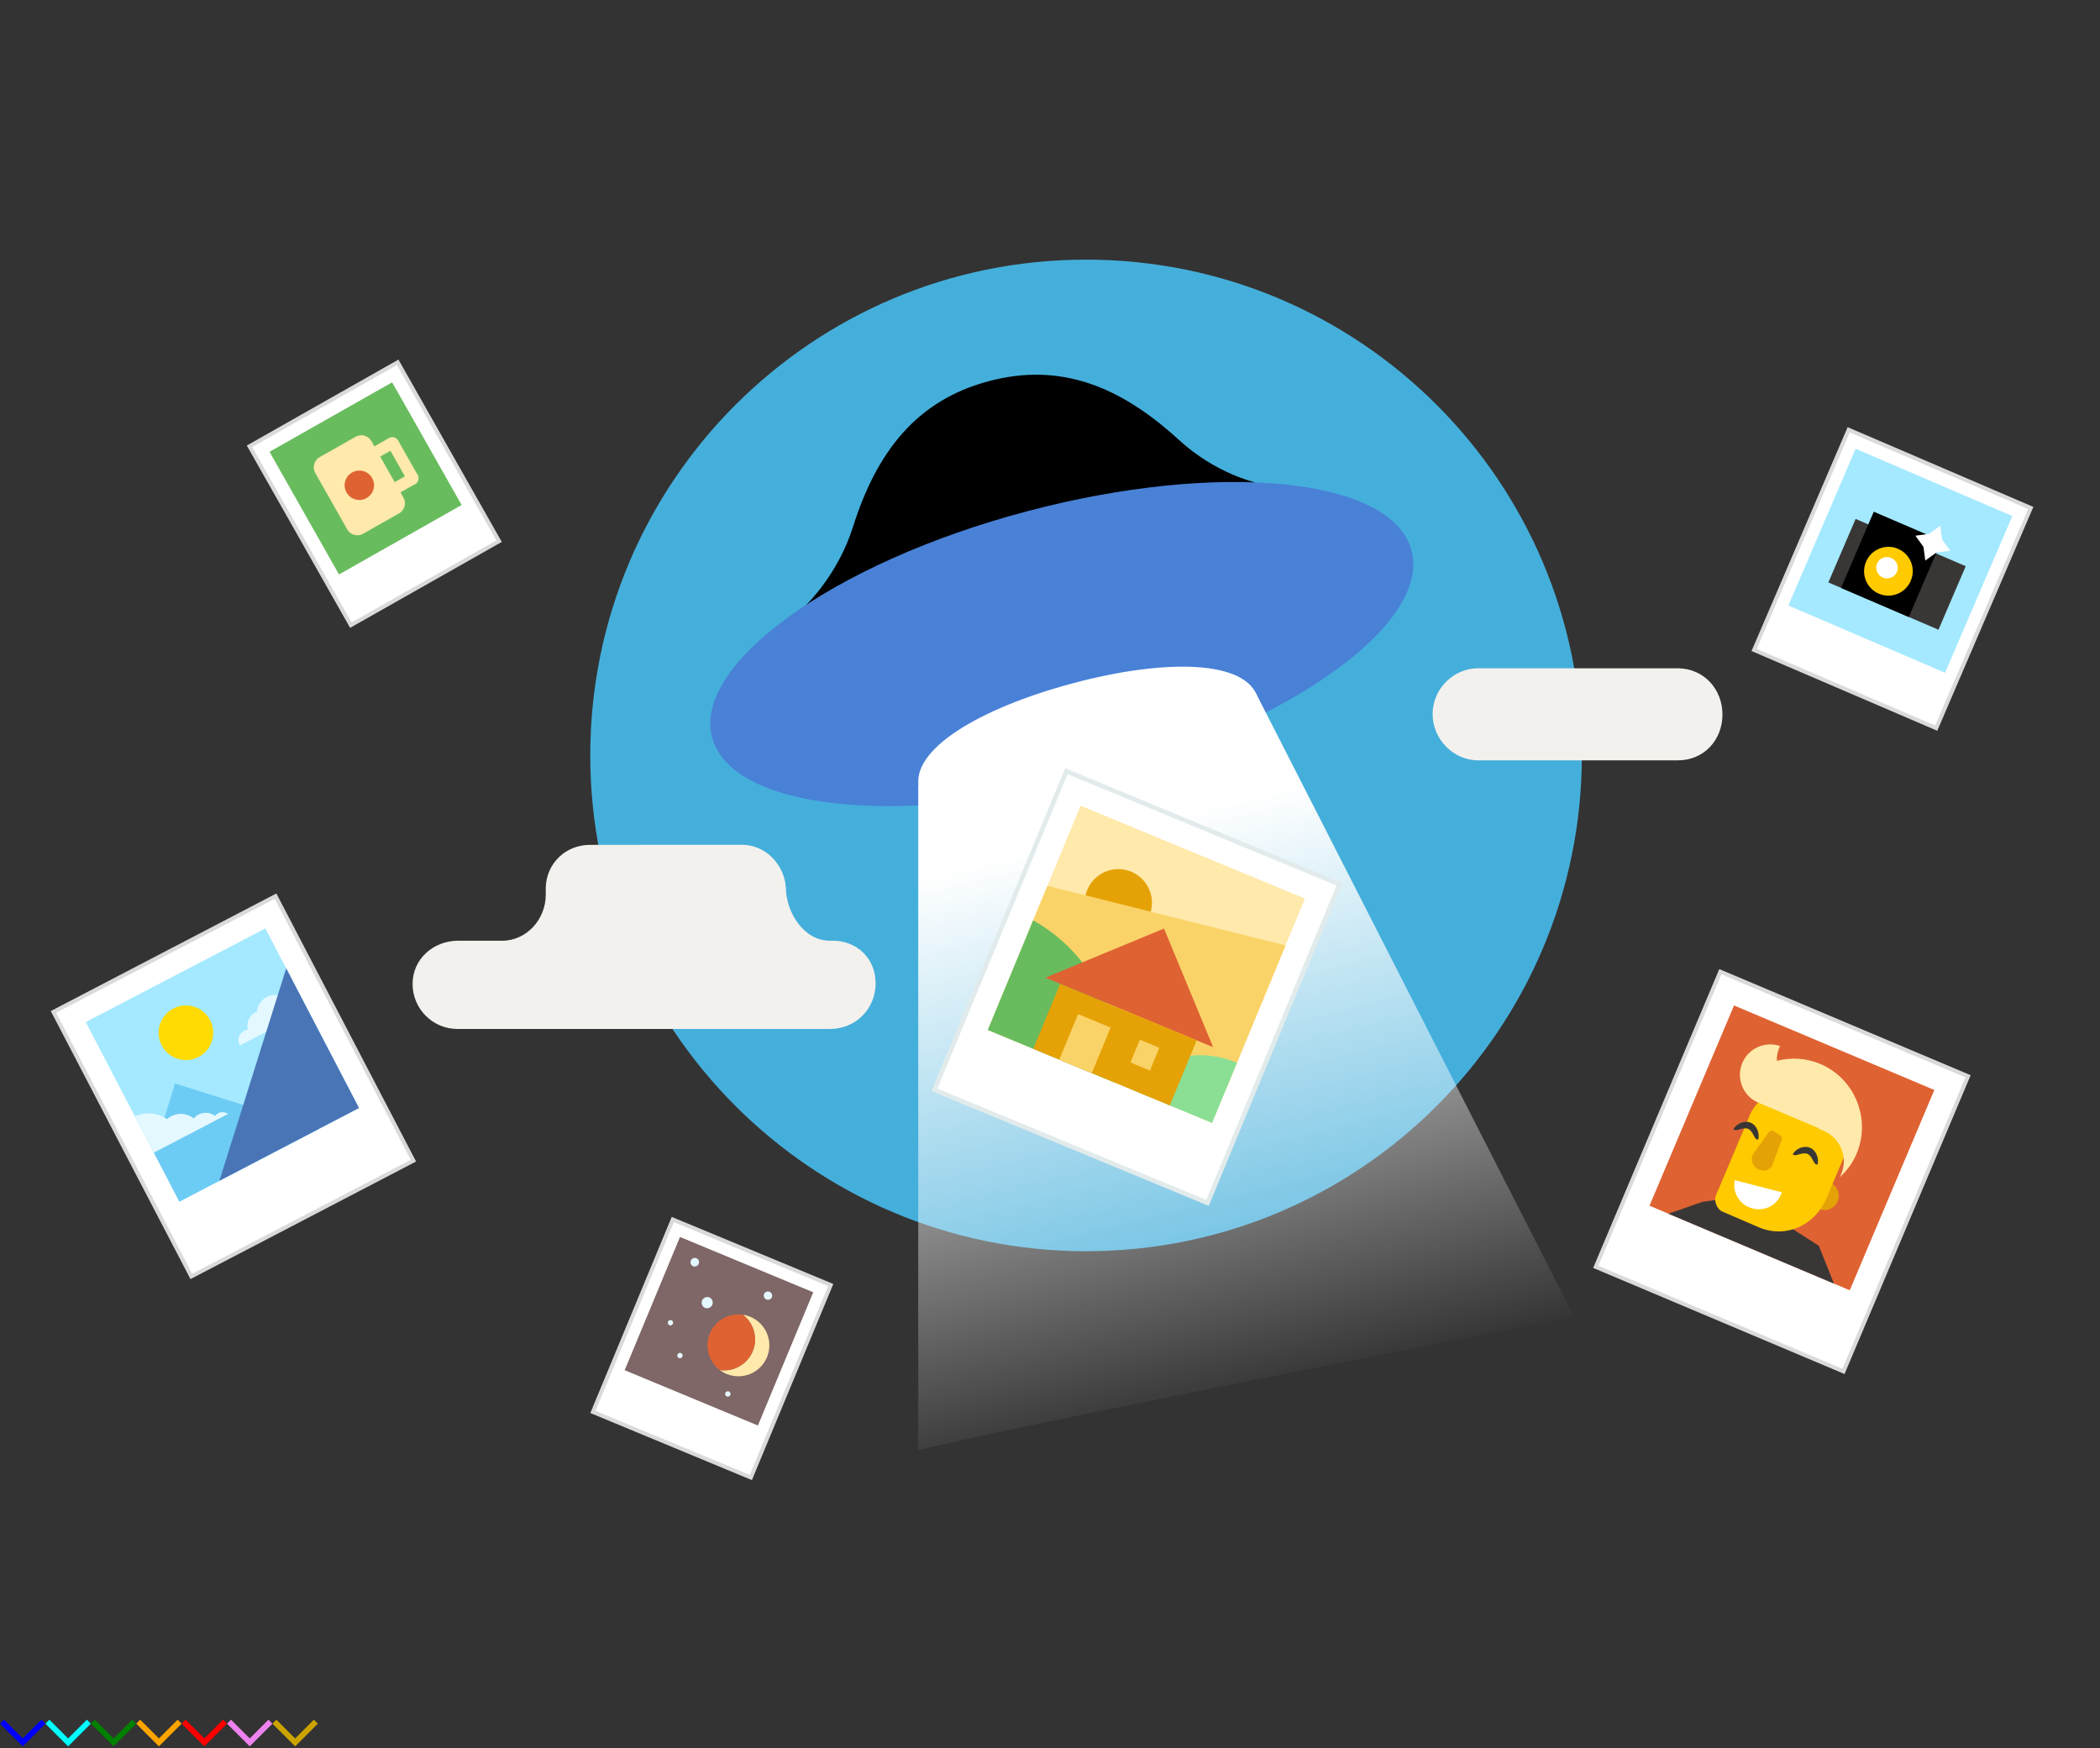 <?xml version="1.0" encoding="utf-8"?><svg width="370" height="308" viewBox="0 0 370 308" xmlns="http://www.w3.org/2000/svg" xmlns:xlink="http://www.w3.org/1999/xlink"><rect x="0" y="0" width="370" height="308" fill="#333333" stroke="none"/><svg width="8" height="5" viewBox="0 0 8 5" id=".advanced-search_light_yes .dropdown_applied_yes .filter-color_color_blue .button__text:after" y="303"><path fill="#00f" fill-rule="evenodd" d="M8 .7L7.3 0 4 3.3.7 0 0 .7l4 4 4-4z"/></svg><svg width="8" height="5" viewBox="0 0 8 5" id=".advanced-search_light_yes .dropdown_applied_yes .filter-color_color_cyan .button__text:after" x="8" y="303"><path fill="#0ff" fill-rule="evenodd" d="M8 .7L7.3 0 4 3.3.7 0 0 .7l4 4 4-4z"/></svg><svg width="8" height="5" viewBox="0 0 8 5" id=".advanced-search_light_yes .dropdown_applied_yes .filter-color_color_green .button__text:after" x="16" y="303"><path fill="green" fill-rule="evenodd" d="M8 .7L7.3 0 4 3.3.7 0 0 .7l4 4 4-4z"/></svg><svg width="8" height="5" viewBox="0 0 8 5" id=".advanced-search_light_yes .dropdown_applied_yes .filter-color_color_orange .button__text:after" x="24" y="303"><path fill="orange" fill-rule="evenodd" d="M8 .7L7.3 0 4 3.3.7 0 0 .7l4 4 4-4z"/></svg><svg width="8" height="5" viewBox="0 0 8 5" id=".advanced-search_light_yes .dropdown_applied_yes .filter-color_color_red .button__text:after" x="32" y="303"><path fill="red" fill-rule="evenodd" d="M8 .7L7.3 0 4 3.3.7 0 0 .7l4 4 4-4z"/></svg><svg width="8" height="5" viewBox="0 0 8 5" id=".advanced-search_light_yes .dropdown_applied_yes .filter-color_color_violet .button__text:after" x="40" y="303"><path fill="violet" fill-rule="evenodd" d="M8 .7L7.3 0 4 3.3.7 0 0 .7l4 4 4-4z"/></svg><svg width="8" height="5" viewBox="0 0 8 5" id=".advanced-search_light_yes .dropdown_applied_yes .filter-color_color_yellow .button__text:after" x="48" y="303"><path fill="#cca300" fill-rule="evenodd" d="M8 .7L7.3 0 4 3.3.7 0 0 .7l4 4 4-4z"/></svg><svg width="370" height="303" viewBox="0 0 370 303" id=".disk-domik__img"><path fill="#45AFDB" d="M278.706 133.104c0 48.245-39.11 87.355-87.355 87.355-48.242 0-87.353-39.114-87.353-87.358 0-48.246 39.11-87.355 87.356-87.355 48.246 0 87.356 39.108 87.356 87.354"/><path d="M207.71 77.506c-10.336-9.467-20.918-13.716-33.554-10.33-12.636 3.385-19.676 12.356-23.892 25.722-2.668 8.458-8.297 13.754-8.297 13.754l39.793-11.097 39.42-10.562s-6.932-1.497-13.47-7.487"/><path fill="#4981D7" d="M248.688 96.943c-3.46-12.824-33.84-15.85-67.86-6.824-34.05 9.033-58.812 26.944-55.357 39.84 2.395 8.925 17.744 13.16 38.27 11.845-.84-.752-1.413-1.64-1.696-2.693-1.872-6.988 10.59-14.21 26.963-18.597s30.68-4.154 32.507 2.662c.283 1.055.23 2.108-.126 3.182 18.49-9.145 29.718-20.468 27.302-29.42"/><path fill="#fff" d="M194.66 141.745c16.486-4.418 28.804-11.845 26.976-18.662-1.826-6.816-16.206-7.09-32.693-2.673-16.486 4.417-28.818 11.788-26.976 18.662 1.843 6.875 16.208 7.09 32.693 2.673"/><path fill="#fff" stroke="#DADADA" stroke-width=".7" stroke-miterlimit="10" d="M132.29 260.328l-27.824-11.55 14.077-33.91 27.823 11.55z"/><path fill="#7F6767" d="M133.537 251.168l-23.476-9.746 9.748-23.477 23.476 9.746z"/><path fill="#FFE9AB" d="M132.19 232.012c-.433-.18-.878-.3-1.323-.364a5.447 5.447 0 0 1 1.75 6.44 5.451 5.451 0 0 1-5.797 3.305c.36.27.758.5 1.192.68a5.445 5.445 0 0 0 7.12-2.942 5.443 5.443 0 0 0-2.942-7.116"/><path fill="#DF6232" d="M132.617 238.087a5.452 5.452 0 0 0-1.75-6.44 5.456 5.456 0 0 0-5.797 3.308 5.452 5.452 0 0 0 1.75 6.438 5.447 5.447 0 0 0 5.797-3.306"/><path fill="#E4F8FF" d="M123.096 222.696a.744.744 0 1 1-1.375-.572.747.747 0 1 1 1.378.575m12.89 5.89a.748.748 0 0 1-1.38-.572.748.748 0 0 1 1.382.574m-10.49 1.302a.999.999 0 0 1-1.302.538.998.998 0 0 1 .767-1.84c.507.21.746.794.537 1.302m-5.272 9.13a.47.47 0 1 1-.869-.359.471.471 0 0 1 .87.362m8.48 6.58a.472.472 0 1 1 0-.001m-10.154-12.37a.473.473 0 0 1-.616.256.472.472 0 0 1 .36-.872.47.47 0 0 1 .256.616"/><path fill="#F3F1ED" d="M154.274 173.26c0-4.347-3.244-7.514-7.577-7.514h-.554c-4.347 0-7.64-4.733-7.694-9.465h-.016c-.17-3.38-3.06-7.434-7.794-7.434l-26.66.01c-4.274 0-7.65 3.195-7.82 7.427v1.353c0 4.347-3.38 8.113-7.67 8.113h-7.76c-4.382 0-8.035 3.226-8.035 7.61s3.536 7.94 7.918 7.94h65.583c4.728 0 8.08-3.69 8.08-8.037"/><linearGradient id="ha" gradientUnits="userSpaceOnUse" x1="411.379" y1="-20.118" x2="438.423" y2="-129.194" gradientTransform="matrix(1 0 0 -1 -218 118)"><stop offset=".076" stop-color="#fff"/><stop offset="1" stop-color="#fff" stop-opacity="0"/></linearGradient><path fill="url(#ha)" d="M161.786 138.364V255.5c23.2-5.632 115.64-23.366 115.566-23.497l-56.19-110.096-59.376 16.457z"/><path fill="#fff" d="M72.837 204.504l-39.13 20.394-24.29-46.608 39.128-20.394z"/><path fill="#fff" stroke="#DADADA" stroke-width=".7" stroke-miterlimit="10" d="M72.837 204.504l-39.13 20.394-24.29-46.608 39.128-20.394z"/><path fill="#A4E9FF" d="M63.25 195.233L31.6 211.728 15.107 180.08l31.648-16.495z"/><path fill="#FFDB03" d="M37.022 179.748a4.808 4.808 0 1 1-8.528 4.444 4.807 4.807 0 1 1 8.528-4.444"/><path fill="#6DCCF4" d="M31.61 211.72l-4.5-8.634 3.71-12.186 25.4 7.99z"/><path fill="#E4F8FF" d="M46.99 175.664a3.198 3.198 0 0 0-1.71 2.574 2.713 2.713 0 0 0-1.61 3.155c-.188.035-.38.077-.558.17-.965.503-1.444 1.497-.843 2.648l7.96-4.15.35.68c.93-1.025 1.173-2.44.556-3.623-.817-1.57-2.58-2.27-4.15-1.45"/><path fill="#4975B7" d="M38.65 208.05l11.778-37.432 12.828 24.605z"/><path fill="#E4F8FF" d="M38.526 196.12c-.246.128-.51.29-.645.508a2.707 2.707 0 0 0-3.734.437 3.695 3.695 0 0 0-4.004-.382c-.27.142-.5.307-.72.5-1.616-1.137-3.882-1.327-5.65-.507l3.343 6.412 13.09-6.825c.003 0-.878-.558-1.676-.143"/><path fill="#F3F1ED" d="M303.482 125.905c0-4.37-3.143-8.106-7.876-8.16H260.45c-4.407 0-8.036 3.662-8.036 8.068 0 4.407 3.63 8.156 8.035 8.156h35.154c4.732 0 7.876-3.695 7.876-8.067"/><path fill="#fff" stroke="#DADADA" stroke-width=".7" stroke-miterlimit="10" d="M87.93 95.35l-26.11 14.796L43.96 78.63l26.112-14.795z"/><path fill="#69BC5E" d="M81.336 88.977l-21.61 12.242-12.243-21.614 21.61-12.242z"/><path fill="#FFE9AB" d="M70.082 77.505l-.9.51-.512-.9-3.603 2.04 1.02 1.8 2.704-1.53 2.55 4.502-2.7 1.53 1.02 1.8 3.604-2.04-.51-.9.9-.51zm-4.622.24a2.067 2.067 0 0 0-2.82-.78l-6.303 3.57a2.066 2.066 0 0 0-.78 2.82c.186.33 5.425 9.574 5.61 9.904a2.076 2.076 0 0 0 2.82.78l6.305-3.574a2.067 2.067 0 0 0 .78-2.82c-.19-.33-5.427-9.574-5.613-9.904"/><path fill="#DF6232" d="M65.563 84.227a2.587 2.587 0 0 1-4.502 2.55 2.588 2.588 0 1 1 4.505-2.55"/><path fill="#fff" stroke="#DADADA" stroke-width=".7" stroke-miterlimit="10" d="M341.146 128.297l-32.084-13.774 16.657-38.8L357.8 89.497z"/><path fill="#A4E9FF" d="M342.7 118.535l-27.607-11.853 11.853-27.61 27.608 11.854z"/><path fill="#393736" d="M341.54 110.953l-19.4-8.33 4.804-11.19 19.4 8.328z"/><path d="M336.312 108.716l-11.938-5.125 5.766-13.43 11.94 5.127z"/><path fill="#fff" d="M339.222 98.76l-.326-2.403-1.418-1.966 2.403-.324 1.97-1.418.326 2.403 1.417 1.966-2.4.327z"/><path fill="#FFCA00" d="M336.662 102.315a4.277 4.277 0 1 1-7.86-3.374 4.275 4.275 0 1 1 7.857 3.377"/><path fill="#fff" d="M334.23 100.754a1.903 1.903 0 0 1-2.497.997 1.897 1.897 0 0 1-.997-2.493 1.901 1.901 0 0 1 3.493 1.498"/><path fill="#fff" stroke="#DADADA" stroke-width=".7" stroke-miterlimit="10" d="M324.804 241.636l-43.645-18.424 21.95-52.005 43.645 18.424z"/><path fill="#DF6232" d="M325.912 227.338l-35.287-14.896 14.896-35.287 35.29 14.895z"/><path fill="#E5A206" d="M323.77 211.668a2.517 2.517 0 0 1-3.3 1.34 2.52 2.52 0 1 1 3.3-1.34"/><path fill="#393736" d="M293.967 213.855l5.966-2.096 4.14-.56 9.5 3.892 6.89 4.41 2.66 6.66z"/><path fill="#FFCA00" d="M326.033 204.418c1.985-5.727-.64-9.847-5.173-11.762-4.534-1.913-10.67-.648-12.55 3.806l-6.008 14.23c-.377.897.243 2.392 1.14 2.77.06.028 6.23 2.686 6.473 2.79 4.776 2.016 9.897-.386 11.912-5.16l3.026-7.17 1.18.496z"/><path fill="#E5A206" d="M313.69 201.394c.457-.902.45-1.09-.434-1.607-.885-.518-1.165-.963-1.83.006l-2.502 3.484a1.937 1.937 0 0 0 .704 2.658c.93.545 2.073.37 2.62-.56l1.448-3.978-.007-.003z"/><path fill="#FFE9AB" d="M327.102 203.317c2.592-6.137-.268-13.276-6.403-15.864-2.507-1.058-5.18-1.168-7.635-.542-.03-.76.094-1.534.41-2.28.048-.112.105-.22.158-.327-2.63-.906-5.554.383-6.653 2.98-1.144 2.714.12 5.862 2.83 7.007l10.648 4.493-.055.13c.013-.03.63.207.867.307 2.94 1.24 4.394 4.662 3.15 7.602-.08.195-.138.398-.238.58 1.196-1.117 2.24-2.474 2.918-4.083"/><path fill="#393736" d="M318.453 203.312c.8.336 1.07 1.64 1.45 1.8l.303.127c.345-.95-.123-2.515-1.297-3.01-1.176-.497-2.62.26-3.06 1.17l.3.127c.38.16 1.502-.555 2.3-.218m-10.447-4.41c.797.335 1.07 1.64 1.45 1.8l.3.126c.346-.947-.122-2.512-1.297-3.008-1.174-.497-2.62.26-3.06 1.17l.303.126c.38.16 1.502-.553 2.303-.217"/><path fill="#fff" d="M305.65 207.942c-.455 2.306.93 4.413 3.146 4.982 2.214.567 4.44-.612 5.152-2.853l-8.298-2.126z"/><path fill="#fff" stroke="#E2EBEB" stroke-width=".8" stroke-miterlimit="10" d="M212.753 211.942l-48.116-19.926 23.246-56.134L236 155.807z"/><path fill="#FFE9AB" d="M213.552 197.85l-39.524-16.368 16.366-39.522 39.525 16.367z"/><path fill="#E5A206" d="M202.513 161.33a5.923 5.923 0 1 1-3.209-7.74 5.925 5.925 0 0 1 3.206 7.74"/><path fill="#FAD368" d="M216.115 191.663l-34.882-27.577 3.317-8.008 41.956 10.497z"/><path fill="#8ADF94" d="M199.196 191.905c4.235-5.628 11.877-7.51 18.75-4.664l-4.392 10.61-14.358-5.943z"/><path fill="#69BC5E" d="M174.03 181.482l22.4 9.278c1.666-11.39-4.058-22.787-14.395-28.612l-8.006 19.334z"/><path fill="#DF6232" d="M184.18 172.265l20.905-8.662 8.662 20.906z"/><path fill="#E5A206" d="M206.108 194.767l-24.058-9.963 4.744-11.456 24.058 9.963z"/><path fill="#FAD368" d="M202.61 188.623l-3.437-1.423 1.66-4.01 3.437 1.423zm-10.252.45l-5.727-2.37 3.32-8.02 5.73 2.37z"/><circle fill="#FFE9AB" cx="69.131" cy="78.176" r="1.157"/><circle fill="#FFE9AB" cx="72.596" cy="84.286" r="1.157"/></svg></svg>